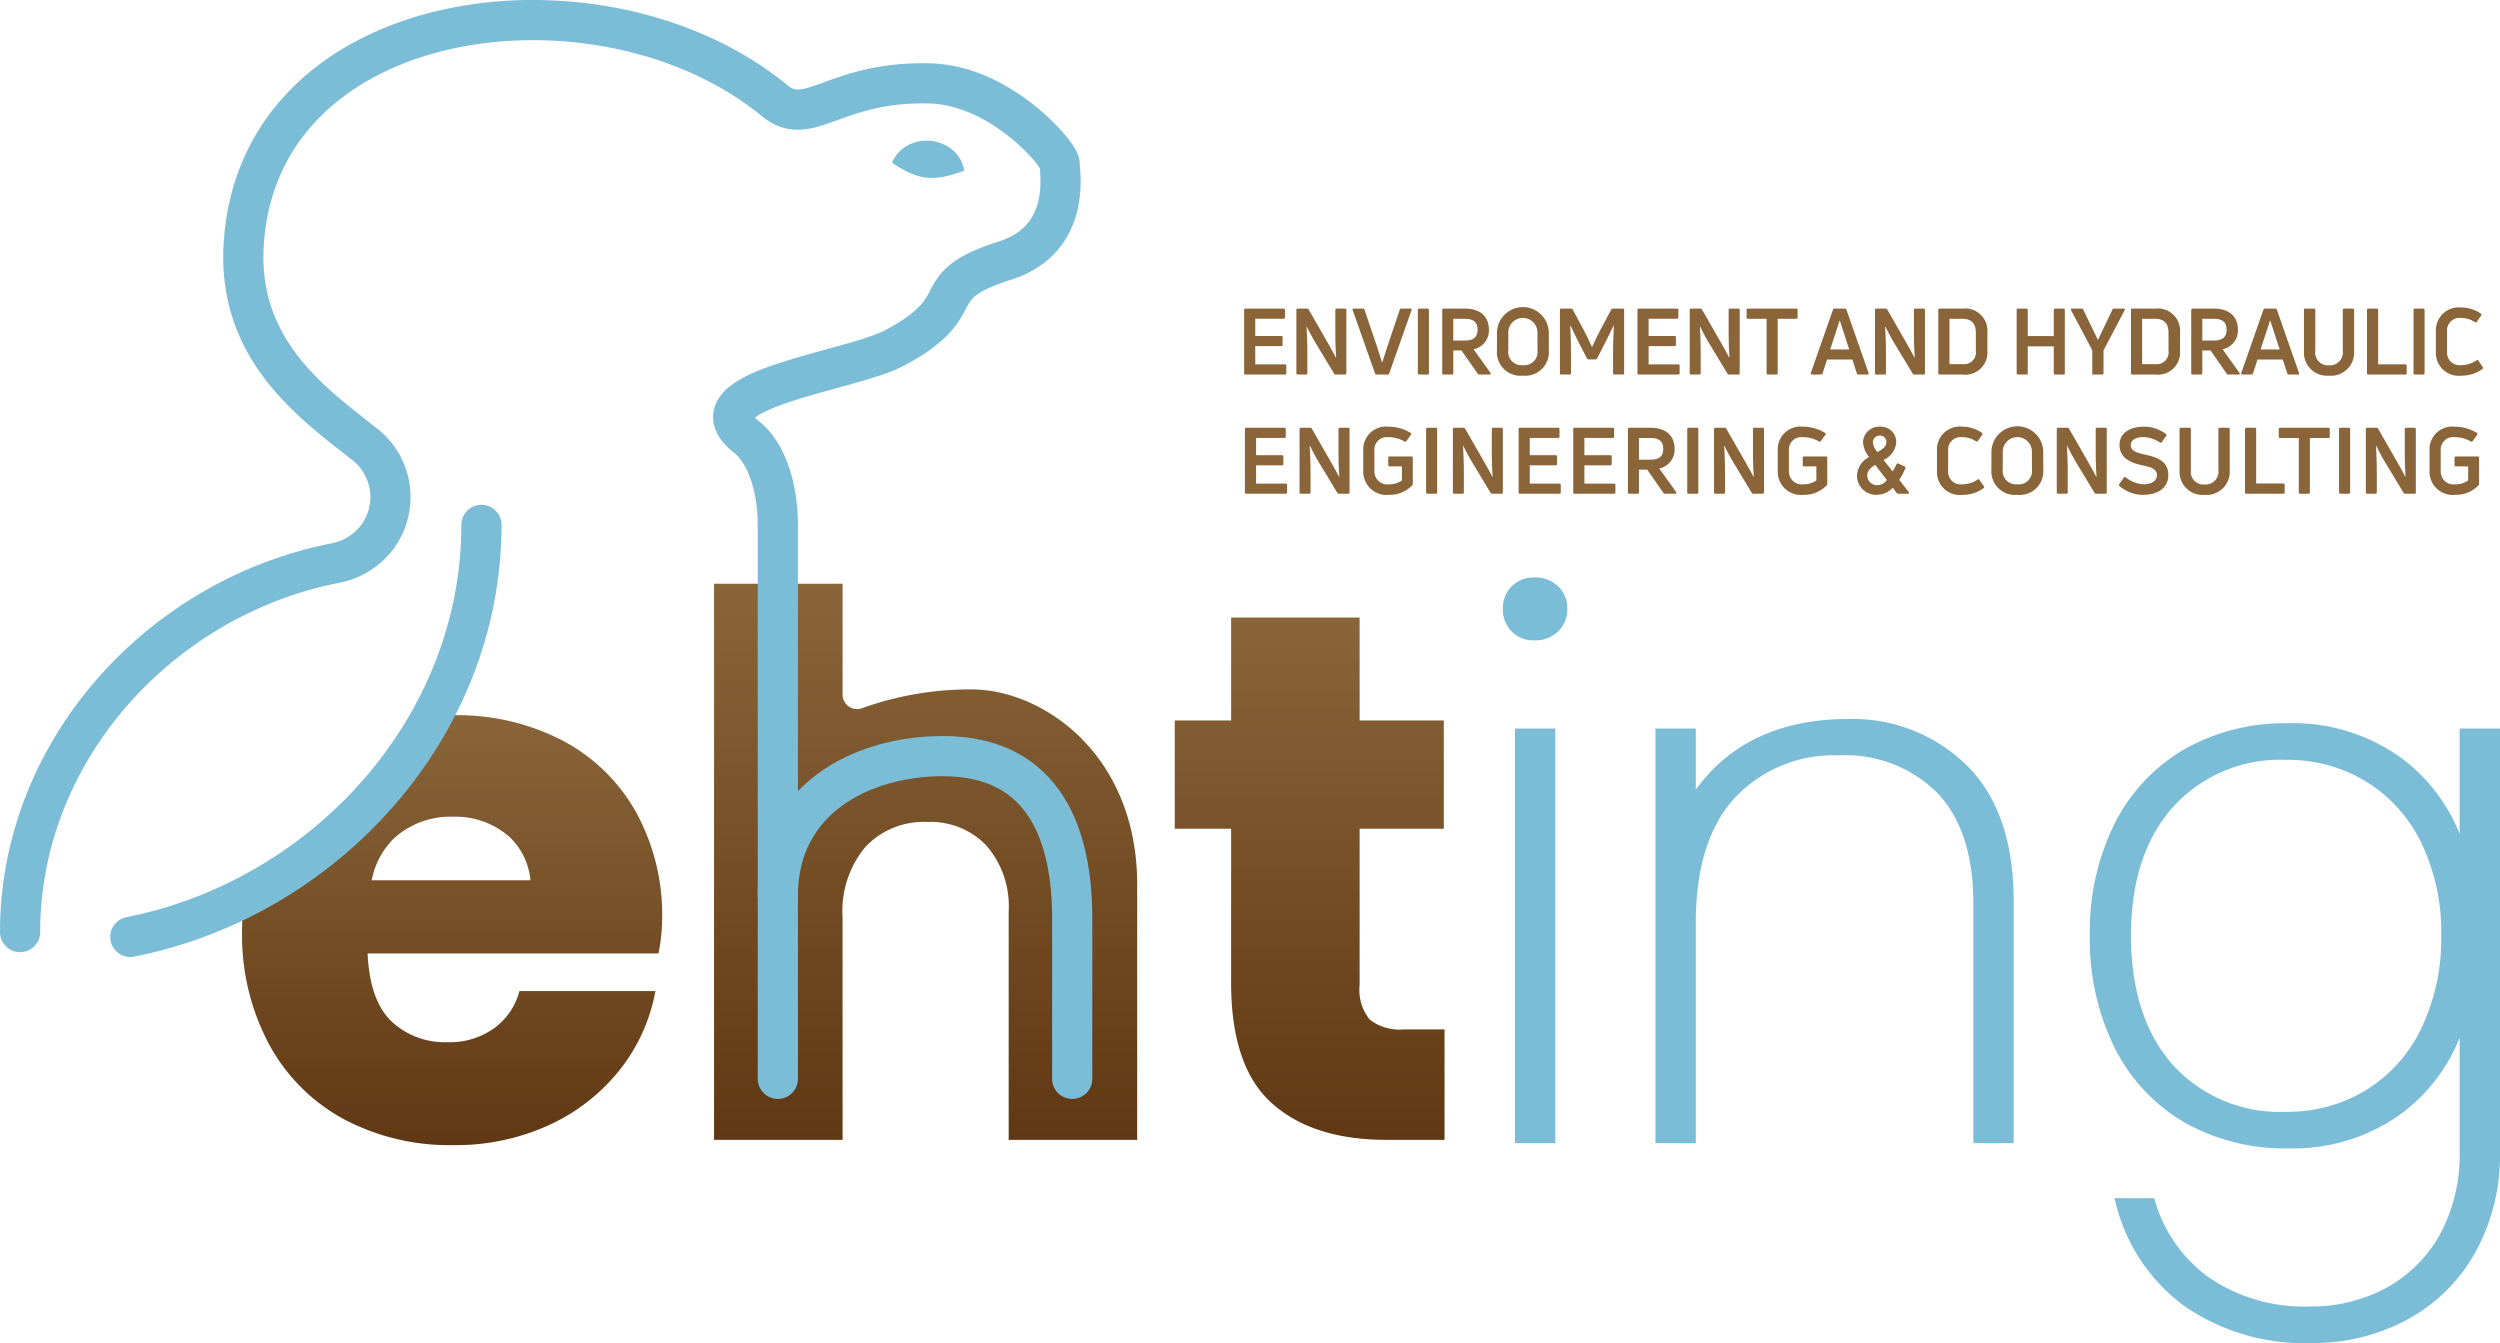 <svg xmlns="http://www.w3.org/2000/svg" xmlns:xlink="http://www.w3.org/1999/xlink" viewBox="0 0 198.474 106.625">
  <defs>
    <style>
      .ba731259-0c3d-43a9-98d8-a2443e345737 {
        fill: #8a6539;
      }

      .ece7d69c-8e7f-478d-ad56-e336e989f3d4 {
        fill: url(#fdadb3df-96c2-4bac-ba1b-cb95fe6f952c);
      }

      .b8ddac00-f081-4fee-a333-fd0fae9b552a {
        fill: url(#afe8f553-c6f1-4092-a43b-b70512a540ae);
      }

      .eafc67bd-3b9c-48af-8446-744f3695a1d6 {
        fill: url(#b24c0ea3-7e37-4e41-8d4a-33ffa89e3489);
      }

      .fab5977c-8466-47be-b933-364af4c6a113 {
        fill: #7bbdd6;
      }

      .af8967c9-fe5f-41fc-87b8-5270d32e0460 {
        fill: none;
        stroke: #7bbdd6;
        stroke-linecap: round;
        stroke-linejoin: round;
        stroke-width: 3.19px;
      }
    </style>
    <linearGradient id="fdadb3df-96c2-4bac-ba1b-cb95fe6f952c" data-name="New Gradient Swatch 2" x1="35.895" y1="56.782" x2="35.895" y2="90.911" gradientUnits="userSpaceOnUse">
      <stop offset="0" stop-color="#8a6539"/>
      <stop offset="1" stop-color="#603813"/>
    </linearGradient>
    <linearGradient id="afe8f553-c6f1-4092-a43b-b70512a540ae" x1="103.972" y1="49.025" x2="103.972" y2="90.494" xlink:href="#fdadb3df-96c2-4bac-ba1b-cb95fe6f952c"/>
    <linearGradient id="b24c0ea3-7e37-4e41-8d4a-33ffa89e3489" x1="73.484" y1="46.341" x2="73.484" y2="90.494" xlink:href="#fdadb3df-96c2-4bac-ba1b-cb95fe6f952c"/>
  </defs>
  <g id="b5f8fbb6-11c1-49d4-b780-4725c2b51cff" data-name="Layer 2">
    <g id="a8080f75-c283-4edc-86d4-bc73ac36d050" data-name="Layer 1">
      <g>
        <g>
          <g>
            <path class="ba731259-0c3d-43a9-98d8-a2443e345737" d="M99.657,28.929h2.352c.073,0,.109.036.109.103v.594a.097.097,0,0,1-.109.109H98.873c-.066,0-.103-.037-.103-.109V24.608c0-.073.036-.109.103-.109h3.032a.097.097,0,0,1,.11.109v.594c0,.065-.037.102-.11.102h-2.249v1.37h2.059a.097.097,0,0,1,.109.11v.586a.097.097,0,0,1-.109.109h-2.059Z"/>
            <path class="ba731259-0c3d-43a9-98d8-a2443e345737" d="M103.022,29.735c-.066,0-.103-.037-.103-.109V24.608c0-.073.036-.109.103-.109h.74a.153.153,0,0,1,.131.072l1.429,2.49c.249.439.527.931.732,1.326l.022-.008c-.045-.622-.066-1.369-.066-1.984V24.608a.097.097,0,0,1,.109-.109h.66a.097.097,0,0,1,.109.109v5.018a.097.097,0,0,1-.109.109h-.74a.136.136,0,0,1-.125-.073l-1.384-2.292c-.271-.439-.579-1.012-.784-1.443l-.021.008c.037.629.066,1.391.066,2.014v1.678a.096.096,0,0,1-.104.109Z"/>
            <path class="ba731259-0c3d-43a9-98d8-a2443e345737" d="M109.287,29.735a.132.132,0,0,1-.125-.088L107.39,24.623c-.022-.081.007-.124.088-.124h.732a.111.111,0,0,1,.117.088l.96,2.834c.146.432.293.908.424,1.333h.029c.146-.433.286-.886.433-1.333l.952-2.834a.12.12,0,0,1,.125-.088h.732c.072,0,.109.043.08.124l-1.772,5.024a.117.117,0,0,1-.117.088Z"/>
            <path class="ba731259-0c3d-43a9-98d8-a2443e345737" d="M113.442,29.626a.095.095,0,0,1-.103.109h-.674a.095.095,0,0,1-.103-.109V24.608c0-.073.037-.109.103-.109h.674c.065,0,.103.036.103.109Z"/>
            <path class="ba731259-0c3d-43a9-98d8-a2443e345737" d="M117.434,29.735a.135.135,0,0,1-.124-.073l-1.282-1.839h-.651v1.803c0,.072-.036.109-.103.109h-.674c-.066,0-.103-.037-.103-.109V24.608c0-.073.036-.109.103-.109h1.699c1.201,0,1.904.622,1.904,1.67a1.52,1.52,0,0,1-1.216,1.56l1.341,1.875c.051.081.014.132-.066.132ZM115.376,25.311v1.721h.923c.682,0,1.004-.271,1.004-.856,0-.593-.322-.864-1.004-.864Z"/>
            <path class="ba731259-0c3d-43a9-98d8-a2443e345737" d="M120.903,29.823a1.874,1.874,0,0,1-2.059-2.036V26.439a2.058,2.058,0,0,1,4.116,0v1.348A1.874,1.874,0,0,1,120.903,29.823Zm0-.835a1.053,1.053,0,0,0,1.156-1.201V26.446a1.158,1.158,0,1,0-2.314,0v1.341A1.054,1.054,0,0,0,120.903,28.988Z"/>
            <path class="ba731259-0c3d-43a9-98d8-a2443e345737" d="M123.944,29.735c-.066,0-.103-.037-.103-.109V24.608c0-.073.036-.109.103-.109h.799a.116.116,0,0,1,.117.08l.893,1.662c.198.367.506,1.025.623,1.289h.029c.117-.264.425-.922.623-1.289l.886-1.662a.13.13,0,0,1,.124-.08h.791a.097.097,0,0,1,.11.109v5.018a.097.097,0,0,1-.11.109h-.666c-.066,0-.103-.037-.103-.109V28.153c0-.688.029-1.582.059-2.3l-.022-.007c-.176.381-.417.871-.658,1.354l-.645,1.253a.13.13,0,0,1-.125.08h-.557a.13.13,0,0,1-.125-.08l-.645-1.253c-.241-.483-.482-.974-.658-1.354l-.022.007c.029.718.059,1.611.059,2.3v1.473a.097.097,0,0,1-.11.109Z"/>
            <path class="ba731259-0c3d-43a9-98d8-a2443e345737" d="M130.883,28.929h2.352c.073,0,.109.036.109.103v.594a.097.097,0,0,1-.109.109h-3.135c-.066,0-.103-.037-.103-.109V24.608c0-.073.036-.109.103-.109h3.032a.097.097,0,0,1,.11.109v.594c0,.065-.037.102-.11.102h-2.249v1.37h2.059a.097.097,0,0,1,.109.11v.586a.097.097,0,0,1-.109.109h-2.059Z"/>
            <path class="ba731259-0c3d-43a9-98d8-a2443e345737" d="M134.248,29.735c-.066,0-.103-.037-.103-.109V24.608c0-.073.036-.109.103-.109h.74a.153.153,0,0,1,.131.072l1.429,2.49c.249.439.527.931.732,1.326l.022-.008c-.045-.622-.066-1.369-.066-1.984V24.608a.097.097,0,0,1,.109-.109h.66a.097.097,0,0,1,.109.109v5.018a.097.097,0,0,1-.109.109H137.266a.136.136,0,0,1-.125-.073l-1.384-2.292c-.271-.439-.579-1.012-.784-1.443l-.021.008c.037.629.066,1.391.066,2.014v1.678a.096.096,0,0,1-.104.109Z"/>
            <path class="ba731259-0c3d-43a9-98d8-a2443e345737" d="M142.601,24.499a.1.1,0,0,1,.11.109v.601a.099.099,0,0,1-.11.103h-1.472v4.314a.096.096,0,0,1-.104.109h-.674c-.065,0-.102-.037-.102-.109V25.311h-1.48a.098.098,0,0,1-.109-.103v-.601a.1.1,0,0,1,.109-.109Z"/>
            <path class="ba731259-0c3d-43a9-98d8-a2443e345737" d="M143.848,29.735c-.08,0-.109-.044-.088-.125l1.758-5.023a.117.117,0,0,1,.117-.088h.836a.117.117,0,0,1,.117.088L148.346,29.61c.021.081-.016.125-.088.125h-.719a.119.119,0,0,1-.124-.088l-.358-1.105h-2.008l-.358,1.105a.125.125,0,0,1-.124.088Zm1.451-1.992H146.807l-.739-2.277h-.029Z"/>
            <path class="ba731259-0c3d-43a9-98d8-a2443e345737" d="M148.956,29.735a.095.095,0,0,1-.103-.109V24.608c0-.073.037-.109.103-.109h.739a.157.157,0,0,1,.133.072l1.428,2.49c.249.439.527.931.732,1.326l.021-.008c-.043-.622-.065-1.369-.065-1.984V24.608a.097.097,0,0,1,.11-.109h.658a.097.097,0,0,1,.11.109v5.018a.097.097,0,0,1-.11.109H151.974a.134.134,0,0,1-.124-.073l-1.385-2.292c-.271-.439-.578-1.012-.783-1.443l-.022.008c.036.629.065,1.391.065,2.014v1.678c0,.072-.036.109-.102.109Z"/>
            <path class="ba731259-0c3d-43a9-98d8-a2443e345737" d="M153.984,29.735a.095.095,0,0,1-.103-.109V24.608c0-.073.037-.109.103-.109h1.816a1.774,1.774,0,0,1,1.978,1.934v1.391a1.765,1.765,0,0,1-1.978,1.912Zm.784-.828h1.032a.941.941,0,0,0,1.062-1.076V26.424c0-.754-.358-1.113-1.062-1.113H154.768Z"/>
            <path class="ba731259-0c3d-43a9-98d8-a2443e345737" d="M163.047,24.608c0-.073.037-.109.103-.109h.674c.065,0,.103.036.103.109v5.018a.095.095,0,0,1-.103.109h-.674a.095.095,0,0,1-.103-.109V27.494h-2.065v2.132c0,.072-.036.109-.103.109h-.674c-.066,0-.103-.037-.103-.109V24.608c0-.073.036-.109.103-.109h.674c.066,0,.103.036.103.109v2.072h2.065Z"/>
            <path class="ba731259-0c3d-43a9-98d8-a2443e345737" d="M166.214,29.735a.101.101,0,0,1-.11-.109V27.801l-1.684-3.172c-.037-.072-.008-.131.08-.131h.77a.116.116,0,0,1,.117.08l1.164,2.41,1.157-2.41a.124.124,0,0,1,.124-.08h.77c.08,0,.109.059.073.131l-1.677,3.187v1.81a.098.098,0,0,1-.11.109Z"/>
            <path class="ba731259-0c3d-43a9-98d8-a2443e345737" d="M169.279,29.735a.095.095,0,0,1-.103-.109V24.608c0-.073.037-.109.103-.109H171.095a1.774,1.774,0,0,1,1.978,1.934v1.391A1.765,1.765,0,0,1,171.095,29.735Zm.784-.828H171.095a.941.941,0,0,0,1.062-1.076V26.424c0-.754-.358-1.113-1.062-1.113h-1.032Z"/>
            <path class="ba731259-0c3d-43a9-98d8-a2443e345737" d="M176.899,29.735a.135.135,0,0,1-.125-.073l-1.281-1.839h-.652v1.803a.095.095,0,0,1-.103.109h-.674a.095.095,0,0,1-.103-.109V24.608c0-.073.037-.109.103-.109H175.763c1.201,0,1.904.622,1.904,1.67a1.519,1.519,0,0,1-1.216,1.56l1.34,1.875c.052.081.016.132-.065.132Zm-2.059-4.424v1.721h.923c.681,0,1.003-.271,1.003-.856,0-.593-.322-.864-1.003-.864Z"/>
            <path class="ba731259-0c3d-43a9-98d8-a2443e345737" d="M178.022,29.735c-.081,0-.11-.044-.088-.125l1.758-5.023a.116.116,0,0,1,.117-.088h.834a.116.116,0,0,1,.117.088L182.518,29.61c.022.081-.014.125-.088.125h-.717a.12.12,0,0,1-.125-.088l-.359-1.105H179.223l-.359,1.105a.125.125,0,0,1-.125.088Zm1.449-1.992h1.51l-.74-2.277h-.029Z"/>
            <path class="ba731259-0c3d-43a9-98d8-a2443e345737" d="M184.894,29.823a1.831,1.831,0,0,1-1.985-1.912V24.608a.097.097,0,0,1,.11-.109h.681a.1.1,0,0,1,.11.109V27.86a1.012,1.012,0,0,0,1.084,1.143A1.022,1.022,0,0,0,185.993,27.86V24.608a.097.097,0,0,1,.109-.109h.682a.096.096,0,0,1,.109.109v3.303A1.835,1.835,0,0,1,184.894,29.823Z"/>
            <path class="ba731259-0c3d-43a9-98d8-a2443e345737" d="M188.017,29.735a.095.095,0,0,1-.103-.109V24.608c0-.073.037-.109.103-.109h.681a.095.095,0,0,1,.104.109v4.314h2.152c.074,0,.11.036.11.102v.602a.097.097,0,0,1-.11.109Z"/>
            <path class="ba731259-0c3d-43a9-98d8-a2443e345737" d="M192.488,29.626c0,.072-.036.109-.103.109h-.674c-.066,0-.103-.037-.103-.109V24.608c0-.073.036-.109.103-.109h.674c.066,0,.103.036.103.109Z"/>
            <path class="ba731259-0c3d-43a9-98d8-a2443e345737" d="M195.404,29.823a1.812,1.812,0,0,1-2.021-1.867V26.286a1.817,1.817,0,0,1,2.007-1.875,2.778,2.778,0,0,1,1.567.49.098.098,0,0,1,.022.146l-.345.498c-.036.066-.088.066-.153.029a1.95,1.95,0,0,0-1.092-.33.996.996,0,0,0-1.121,1.048v1.641a1.0 1,0,0,0,1.129,1.055,2.131,2.131,0,0,0,1.215-.381.088.088,0,0,1,.146.029l.345.498a.106.106,0,0,1-.015.153A2.762,2.762,0,0,1,195.404,29.823Z"/>
            <path class="ba731259-0c3d-43a9-98d8-a2443e345737" d="M99.719,38.391h2.351c.073,0,.11.037.11.103v.593a.097.097,0,0,1-.11.11H98.935c-.065,0-.103-.036-.103-.11V34.07c0-.073.037-.11.103-.11h3.032a.097.097,0,0,1,.109.11v.593a.095.095,0,0,1-.109.104h-2.248v1.369h2.058a.098.098,0,0,1,.11.109v.586a.097.097,0,0,1-.11.11H99.719Z"/>
            <path class="ba731259-0c3d-43a9-98d8-a2443e345737" d="M103.274,39.197c-.066,0-.103-.036-.103-.11V34.07c0-.073.036-.11.103-.11h.74a.151.151,0,0,1,.131.074l1.429,2.49c.249.439.527.93.732,1.325l.022-.007c-.045-.623-.066-1.37-.066-1.985V34.07a.098.098,0,0,1,.109-.11h.66a.098.098,0,0,1,.109.11v5.017a.097.097,0,0,1-.109.11h-.74a.138.138,0,0,1-.125-.073l-1.384-2.293c-.271-.439-.579-1.01-.784-1.442l-.021.007c.037.631.066,1.393.066,2.015v1.677c0,.074-.037.11-.104.11Z"/>
            <path class="ba731259-0c3d-43a9-98d8-a2443e345737" d="M110.272,39.285a1.846,1.846,0,0,1-2.044-1.875V35.74a1.807,1.807,0,0,1,1.992-1.868,3.411,3.411,0,0,1,1.758.491.1.1,0,0,1,.036.153l-.365.506c-.037.059-.088.059-.146.029a2.483,2.483,0,0,0-1.289-.344.989.989,0,0,0-1.1,1.055V37.403a1.026,1.026,0,0,0,1.158,1.047,1.722,1.722,0,0,0,1.025-.308V37.029h-.982c-.065,0-.102-.036-.102-.11v-.57c0-.074.036-.11.102-.11h1.744c.065,0,.102.036.102.11v2.058c0,.059-.007.095-.036.117A2.496,2.496,0,0,1,110.272,39.285Z"/>
            <path class="ba731259-0c3d-43a9-98d8-a2443e345737" d="M114.097,39.087c0,.074-.036.11-.103.11h-.674c-.066,0-.103-.036-.103-.11V34.07c0-.073.036-.11.103-.11h.674c.066,0,.103.037.103.11Z"/>
            <path class="ba731259-0c3d-43a9-98d8-a2443e345737" d="M115.446,39.197c-.066,0-.103-.036-.103-.11V34.07c0-.073.036-.11.103-.11h.74a.151.151,0,0,1,.131.074l1.429,2.49c.249.439.527.93.732,1.325l.022-.007c-.045-.623-.066-1.37-.066-1.985V34.07a.098.098,0,0,1,.109-.11h.66a.098.098,0,0,1,.109.11v5.017a.097.097,0,0,1-.109.11h-.74a.138.138,0,0,1-.125-.073l-1.384-2.293c-.271-.439-.579-1.01-.784-1.442l-.021.007c.037.631.066,1.393.066,2.015v1.677c0,.074-.037.11-.104.11Z"/>
            <path class="ba731259-0c3d-43a9-98d8-a2443e345737" d="M121.448,38.391h2.352c.073,0,.109.037.109.103v.593a.097.097,0,0,1-.109.11h-3.135c-.066,0-.103-.036-.103-.11V34.07c0-.073.036-.11.103-.11h3.032a.098.098,0,0,1,.11.11v.593c0,.066-.037.104-.11.104h-2.249v1.369h2.059a.097.097,0,0,1,.109.109v.586a.097.097,0,0,1-.109.11h-2.059Z"/>
            <path class="ba731259-0c3d-43a9-98d8-a2443e345737" d="M125.785,38.391H128.137c.073,0,.109.037.109.103v.593a.097.097,0,0,1-.109.11h-3.135c-.066,0-.103-.036-.103-.11V34.07c0-.073.036-.11.103-.11h3.032a.098.098,0,0,1,.11.11v.593c0,.066-.037.104-.11.104h-2.249v1.369h2.059a.097.097,0,0,1,.109.109v.586a.097.097,0,0,1-.109.11h-2.059Z"/>
            <path class="ba731259-0c3d-43a9-98d8-a2443e345737" d="M132.176,39.197a.137.137,0,0,1-.125-.073l-1.281-1.838h-.652v1.801c0,.074-.037.11-.103.11h-.674c-.065,0-.103-.036-.103-.11V34.07c0-.073.037-.11.103-.11h1.699c1.201,0,1.904.623,1.904,1.67a1.519,1.519,0,0,1-1.216,1.561l1.34,1.875c.052.08.016.132-.065.132Zm-2.059-4.424v1.722h.923c.681,0,1.003-.271,1.003-.857,0-.594-.322-.864-1.003-.864Z"/>
            <path class="ba731259-0c3d-43a9-98d8-a2443e345737" d="M134.829,39.087c0,.074-.036.11-.103.11h-.674c-.066,0-.103-.036-.103-.11V34.07c0-.073.036-.11.103-.11h.674c.066,0,.103.037.103.11Z"/>
            <path class="ba731259-0c3d-43a9-98d8-a2443e345737" d="M136.178,39.197c-.066,0-.103-.036-.103-.11V34.07c0-.073.036-.11.103-.11h.74a.151.151,0,0,1,.131.074l1.429,2.49c.249.439.527.93.732,1.325l.022-.007c-.045-.623-.066-1.37-.066-1.985V34.07a.098.098,0,0,1,.109-.11h.66a.098.098,0,0,1,.109.11v5.017a.097.097,0,0,1-.109.11h-.74a.138.138,0,0,1-.125-.073l-1.384-2.293c-.271-.439-.579-1.01-.784-1.442l-.021.007c.037.631.066,1.393.066,2.015v1.677c0,.074-.037.11-.104.11Z"/>
            <path class="ba731259-0c3d-43a9-98d8-a2443e345737" d="M143.176,39.285a1.846,1.846,0,0,1-2.043-1.875V35.74a1.807,1.807,0,0,1,1.992-1.868,3.406,3.406,0,0,1,1.758.491.101.101,0,0,1,.037.153l-.367.506c-.036.059-.088.059-.146.029a2.481,2.481,0,0,0-1.289-.344.988.988,0,0,0-1.098,1.055V37.403a1.025,1.025,0,0,0,1.156,1.047,1.717,1.717,0,0,0,1.025-.308V37.029H143.221c-.066,0-.104-.036-.104-.11v-.57c0-.074.037-.11.104-.11h1.742c.066,0,.104.036.104.11v2.058c0,.059-.008.095-.037.117A2.495,2.495,0,0,1,143.176,39.285Z"/>
            <path class="ba731259-0c3d-43a9-98d8-a2443e345737" d="M148.995,39.285a1.511,1.511,0,0,1-1.567-1.53,1.739,1.739,0,0,1,.959-1.473,2.007,2.007,0,0,1-.482-1.172,1.28,1.28,0,0,1,1.354-1.238,1.218,1.218,0,0,1,1.282,1.26,1.665,1.665,0,0,1-1.004,1.377c.234.309.477.608.718.916.132-.22.249-.432.315-.571.029-.065.072-.081.131-.052l.506.228c.066.029.08.073.059.146a5.859,5.859,0,0,1-.483.923l.755.967c.051.073.014.132-.074.132h-.754a.151.151,0,0,1-.132-.059l-.308-.417A1.802,1.802,0,0,1,148.995,39.285Zm.059-.769a.938.938,0,0,0,.739-.41l-.922-1.201c-.359.227-.631.476-.631.842A.776.776,0,0,0,149.054,38.516Zm0-2.623c.396-.227.703-.439.703-.769a.496.496,0,0,0-.513-.542.535.535,0,0,0-.557.542A1.373,1.373,0,0,0,149.054,35.893Z"/>
            <path class="ba731259-0c3d-43a9-98d8-a2443e345737" d="M155.795,39.285a1.812,1.812,0,0,1-2.021-1.868V35.747a1.817,1.817,0,0,1,2.007-1.875,2.782,2.782,0,0,1,1.567.491.098.098,0,0,1,.021.146l-.344.498c-.037.065-.088.065-.154.029a1.935,1.935,0,0,0-1.091-.329.995.995,0,0,0-1.12,1.047v1.641a.999.999,0,0,0,1.127,1.055,2.137,2.137,0,0,0,1.217-.381.087.087,0,0,1,.146.029l.344.498a.106.106,0,0,1-.015.154A2.772,2.772,0,0,1,155.795,39.285Z"/>
            <path class="ba731259-0c3d-43a9-98d8-a2443e345737" d="M160.157,39.285A1.875,1.875,0,0,1,158.098,37.249V35.901a2.058,2.058,0,0,1,4.116,0V37.249A1.874,1.874,0,0,1,160.157,39.285Zm0-.835a1.053,1.053,0,0,0,1.156-1.201V35.909a1.158,1.158,0,1,0-2.314,0V37.249A1.055,1.055,0,0,0,160.157,38.45Z"/>
            <path class="ba731259-0c3d-43a9-98d8-a2443e345737" d="M163.389,39.197c-.066,0-.103-.036-.103-.11V34.07c0-.073.036-.11.103-.11h.74a.151.151,0,0,1,.131.074l1.429,2.49c.249.439.527.93.732,1.325l.022-.007c-.045-.623-.066-1.37-.066-1.985V34.07a.098.098,0,0,1,.109-.11h.66a.098.098,0,0,1,.109.11v5.017a.097.097,0,0,1-.109.11h-.74a.138.138,0,0,1-.125-.073l-1.384-2.293c-.271-.439-.579-1.01-.784-1.442l-.021.007c.037.631.066,1.393.066,2.015v1.677c0,.074-.037.11-.104.11Z"/>
            <path class="ba731259-0c3d-43a9-98d8-a2443e345737" d="M170.137,39.285a2.813,2.813,0,0,1-1.867-.703.107.107,0,0,1-.021-.153l.365-.514a.098.098,0,0,1,.146-.021,2.504,2.504,0,0,0,1.414.557c.535,0,1.062-.227,1.062-.725,0-.527-.55-.66-1.188-.791-.769-.162-1.779-.514-1.779-1.604,0-1.019.9-1.458,1.955-1.458a2.859,2.859,0,0,1,1.722.579.096.096,0,0,1,.029.146l-.352.505c-.036.059-.095.059-.153.022a2.528,2.528,0,0,0-1.312-.425c-.63,0-.996.249-.996.645,0,.469.469.594,1.113.74.856.189,1.868.469,1.868,1.625C172.145,38.809,171.207,39.285,170.137,39.285Z"/>
            <path class="ba731259-0c3d-43a9-98d8-a2443e345737" d="M175.018,39.285a1.831,1.831,0,0,1-1.984-1.911V34.07a.097.097,0,0,1,.109-.11h.682a.1.1,0,0,1,.109.11v3.252a1.012,1.012,0,0,0,1.084,1.143,1.022,1.022,0,0,0,1.099-1.143V34.07a.097.097,0,0,1,.11-.11h.681a.098.098,0,0,1,.11.11V37.374A1.836,1.836,0,0,1,175.018,39.285Z"/>
            <path class="ba731259-0c3d-43a9-98d8-a2443e345737" d="M178.332,39.197c-.066,0-.103-.036-.103-.11V34.07c0-.073.036-.11.103-.11h.682c.065,0,.102.037.102.11v4.313h2.154a.096.096,0,0,1,.109.104v.6a.097.097,0,0,1-.109.11Z"/>
            <path class="ba731259-0c3d-43a9-98d8-a2443e345737" d="M184.852,33.96a.1.1,0,0,1,.109.11v.601a.097.097,0,0,1-.109.103h-1.473v4.313c0,.074-.036.11-.102.11h-.674c-.066,0-.104-.036-.104-.11V34.773h-1.479a.098.098,0,0,1-.11-.103V34.07a.101.101,0,0,1,.11-.11Z"/>
            <path class="ba731259-0c3d-43a9-98d8-a2443e345737" d="M186.577,39.087c0,.074-.037.11-.103.11h-.674c-.065,0-.103-.036-.103-.11V34.07c0-.073.037-.11.103-.11h.674c.065,0,.103.037.103.11Z"/>
            <path class="ba731259-0c3d-43a9-98d8-a2443e345737" d="M187.925,39.197c-.065,0-.103-.036-.103-.11V34.07c0-.073.037-.11.103-.11h.739a.154.154,0,0,1,.133.074l1.428,2.49c.249.439.527.93.732,1.325l.021-.007c-.043-.623-.065-1.37-.065-1.985V34.07a.097.097,0,0,1,.11-.11h.658a.097.097,0,0,1,.11.11v5.017a.097.097,0,0,1-.11.11h-.739a.136.136,0,0,1-.124-.073l-1.385-2.293a16.302,16.302,0,0,1-.783-1.442l-.022.007c.036.631.065,1.393.065,2.015v1.677c0,.074-.036.11-.102.11Z"/>
            <path class="ba731259-0c3d-43a9-98d8-a2443e345737" d="M194.922,39.285a1.846,1.846,0,0,1-2.043-1.875V35.74a1.807,1.807,0,0,1,1.992-1.868,3.406,3.406,0,0,1,1.758.491.101.101,0,0,1,.037.153l-.367.506c-.036.059-.088.059-.146.029a2.481,2.481,0,0,0-1.289-.344.988.988,0,0,0-1.098,1.055V37.403a1.025,1.025,0,0,0,1.156,1.047,1.717,1.717,0,0,0,1.025-.308V37.029h-.98c-.066,0-.104-.036-.104-.11v-.57c0-.074.037-.11.104-.11h1.742c.066,0,.104.036.104.11v2.058c0,.059-.008.095-.037.117A2.495,2.495,0,0,1,194.922,39.285Z"/>
          </g>
          <g>
            <path class="ece7d69c-8e7f-478d-ad56-e336e989f3d4" d="M44.695,58.811a18.069,18.069,0,0,0-8.711-2.029c-.574,0-1.134.029-1.686.072A35.209,35.209,0,0,1,19.359,71.249,23.554,23.554,0,0,0,19.218,73.847a18.419,18.419,0,0,0,2.147,9.069,14.707,14.707,0,0,0,5.937,5.937,17.897,17.897,0,0,0,8.681,2.058,17.764,17.764,0,0,0,7.579-1.581A15.258,15.258,0,0,0,49.17,84.975a14.105,14.105,0,0,0,2.864-6.295l-10.799,0a5.297,5.297,0,0,1-1.968,2.923,6.036,6.036,0,0,1-3.76,1.134A6.155,6.155,0,0,1,31.091,81.096q-1.729-1.639-1.909-5.4h23.091a14.151,14.151,0,0,0,.297-2.745,16.959,16.959,0,0,0-2.059-8.443A14.317,14.317,0,0,0,44.695,58.811ZM29.509,69.884a6.289,6.289,0,0,1,1.82-3.376,6.686,6.686,0,0,1,4.654-1.671,6.485,6.485,0,0,1,4.505,1.641,5.435,5.435,0,0,1,1.624,3.406Z"/>
            <path class="b8ddac00-f081-4fee-a333-fd0fae9b552a" d="M111.46,81.723a3.851,3.851,0,0,1-2.715-.776,3.744,3.744,0,0,1-.805-2.745V65.792h6.683V57.2h-6.683V49.025H97.738V57.2H93.263v8.592h4.475V78.023q0,6.683,3.251,9.576,3.251,2.896,9.1,2.894h4.593V81.723Z"/>
            <path class="eafc67bd-3b9c-48af-8446-744f3695a1d6" d="M77.117,54.731a25.398,25.398,0,0,0-8.595,1.461,1.153,1.153,0,0,1-1.63-1.018V46.341H56.688V90.494H66.892V72.833a7.962,7.962,0,0,1,1.819-5.608,6.377,6.377,0,0,1,4.923-1.969,6.114,6.114,0,0,1,4.683,1.88A7.34,7.34,0,0,1,80.078,72.355V90.494h10.203V70.23C90.281,59.892,82.791,54.731,77.117,54.731Z"/>
          </g>
          <path class="fab5977c-8466-47be-b933-364af4c6a113" d="M183.536,106.625a16.709,16.709,0,0,1-10.209-3.004,14.377,14.377,0,0,1-5.378-8.169l-.084-.325h3.155l.056.185a11.463,11.463,0,0,0,4.318,6.129,13.414,13.414,0,0,0,8.021,2.278,12.429,12.429,0,0,0,6.051-1.489A10.72,10.72,0,0,0,193.72,97.974a13.233,13.233,0,0,0,1.55-6.526V82.382a13.91,13.91,0,0,1-4.536,5.962,14.648,14.648,0,0,1-9.107,2.827,16.186,16.186,0,0,1-8.154-2.033,14.149,14.149,0,0,1-5.56-5.894,19.266,19.266,0,0,1-1.999-8.98,19.105,19.105,0,0,1,1.999-8.951,14.204,14.204,0,0,1,5.56-5.863,16.198,16.198,0,0,1,8.154-2.032,14.648,14.648,0,0,1,9.107,2.827,13.904,13.904,0,0,1,4.536,5.962V57.836h3.204v33.612a15.962,15.962,0,0,1-1.974,8.006,13.601,13.601,0,0,1-5.411,5.319A15.728,15.728,0,0,1,183.536,106.625ZM181.493,60.324a11.477,11.477,0,0,0-8.969,3.731c-2.22,2.484-3.346,5.919-3.346,10.209,0,4.329,1.116,7.784,3.317,10.269a11.455,11.455,0,0,0,8.997,3.732,11.971,11.971,0,0,0,6.35-1.723,11.671,11.671,0,0,0,4.386-4.905,16.515,16.515,0,0,0,1.581-7.373,16.342,16.342,0,0,0-1.58-7.342,11.727,11.727,0,0,0-4.387-4.876A11.971,11.971,0,0,0,181.493,60.324ZM156.664,90.754V71.699c0-3.81-.96-6.75-2.852-8.741a10.313,10.313,0,0,0-7.809-2.991,10.79,10.79,0,0,0-8.252,3.347c-2.071,2.228-3.122,5.57-3.122,9.937v17.504h-3.204v-32.918h3.204v4.846c1.386-1.878,4.629-5.601,12.091-5.601a12.914,12.914,0,0,1,9.492,3.755c2.426,2.425,3.655,6.04,3.655,10.744V90.754Zm-36.395,0v-32.918h3.204v32.918Zm1.571-39.917a2.409,2.409,0,0,1-2.526-2.527,2.4,2.4,0,0,1,.703-1.764,2.475,2.475,0,0,1,1.823-.703,2.591,2.591,0,0,1,1.852.698,2.353,2.353,0,0,1,.736,1.769,2.426,2.426,0,0,1-.736,1.829A2.589,2.589,0,0,1,121.841,50.837Z"/>
          <g>
            <path class="fab5977c-8466-47be-b933-364af4c6a113" d="M76.547,13.547a9.832,9.832,0,0,1-1.703.497,4.727,4.727,0,0,1-1.241.066,4.443,4.443,0,0,1-1.226-.319,8.25,8.25,0,0,1-1.557-.873,2.718,2.718,0,0,1,1.346-1.432,3.219,3.219,0,0,1,3.384.363A2.66,2.66,0,0,1,76.547,13.547Z"/>
            <line class="af8967c9-fe5f-41fc-87b8-5270d32e0460" x1="61.753" y1="85.649" x2="61.753" y2="41.698"/>
            <path class="af8967c9-fe5f-41fc-87b8-5270d32e0460" d="M1.595,73.998c0-14.406,11.128-26.547,24.951-29.277a5.555,5.555,0,0,0,2.992-1.595h0a5.322,5.322,0,0,0-.561-7.837C24.84,32.031,18.812,27.795,19.351,19.359,20.577.148,47.86-3.217,61.485,7.983c2.755,2.264,4.757-1.567,12.341-1.36,5.662.154,10.239,5.604,10.293,6.34.084,1.139.788,6.094-4.351,7.731-6.603,2.103-2.317,3.493-8.709,6.907-3.671,1.96-16.581,3.312-11.803,7.084,1.63,1.287,2.496,4.067,2.496,7.013"/>
            <path class="af8967c9-fe5f-41fc-87b8-5270d32e0460" d="M85.122,85.649V72.913c0-6.351-2.021-12.887-10.279-12.887-6.375,0-13.09,3.388-13.09,11.075"/>
          </g>
        </g>
        <path class="af8967c9-fe5f-41fc-87b8-5270d32e0460" d="M10.344,74.379c15.445-3.051,27.878-16.615,27.878-32.711"/>
      </g>
    </g>
  </g>
</svg>
